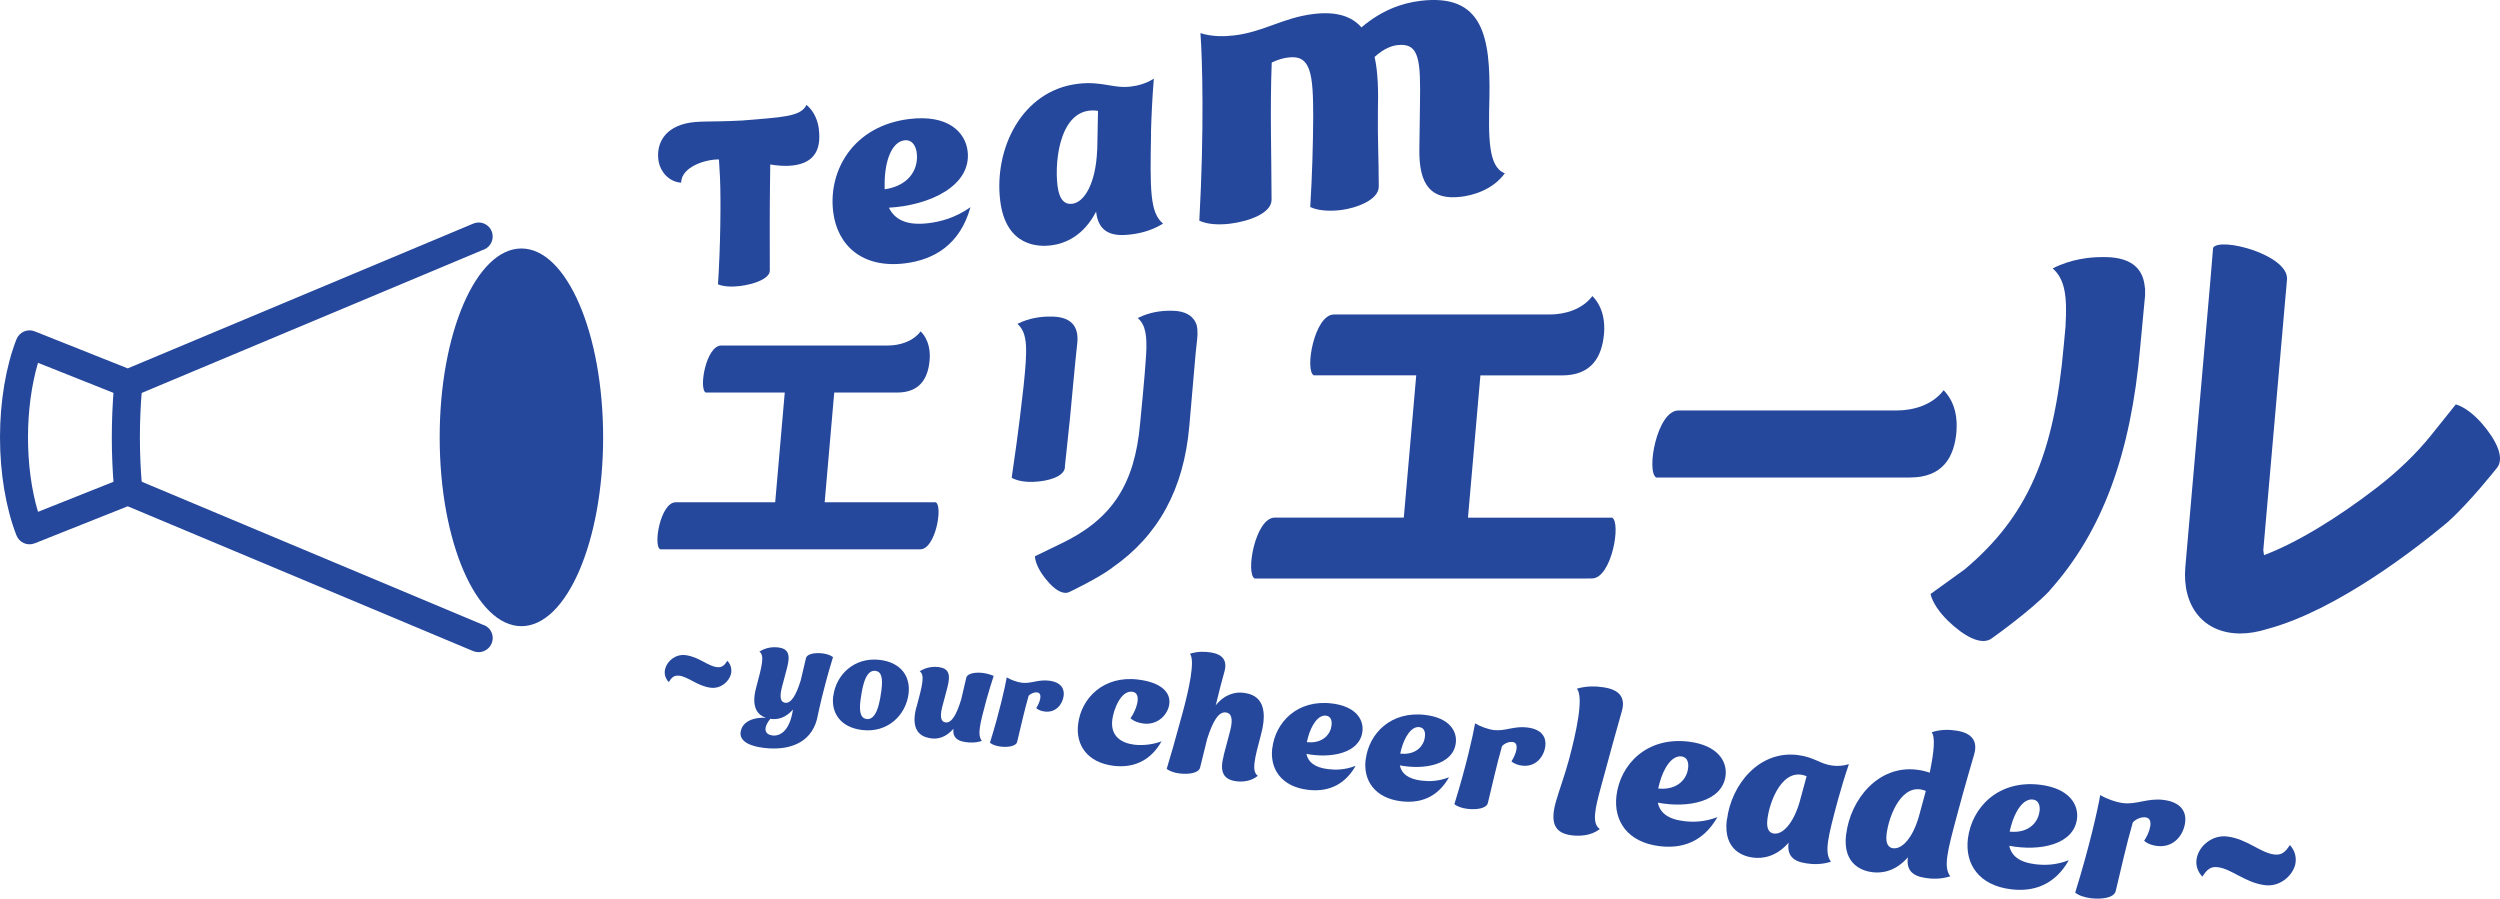 <svg viewBox="0 0 287.54 103.36" xmlns="http://www.w3.org/2000/svg"><g fill="#25489c"><path d="m94.19 14.9c-.11-.91-.47-2.03-1.43-2.84-.65 1.4-2.94 1.42-7.38 1.8 0 0-.02 0-.03 0-3.74.2-5.07 0-6.51.35-2.74.67-3.39 2.71-3.08 4.4.21 1.14 1.18 2.31 2.58 2.4.04-1.85 2.86-2.7 4.35-2.67.03.44.07 1.11.12 2.06.12 2.66.05 8.14-.23 12.3.63.27 1.59.32 2.52.2 1.63-.2 3.48-.86 3.44-1.81 0-3.31-.04-6.29.05-12.17.88.14 1.76.22 2.62.11 2.62-.32 3.23-2.03 2.97-4.14z"/><path d="m102.23 23.89c4.73-.27 9.55-2.54 9.06-6.52-.26-2.15-2.23-4.24-6.73-3.68-6.43.79-9.32 5.93-8.73 10.68.48 3.89 3.38 6.52 8.25 5.92 3.43-.42 6.35-2.21 7.54-6.46-1.83 1.28-3.5 1.67-4.84 1.84-2.48.3-3.87-.4-4.54-1.78zm-.48-2.9c.03-2.52.83-4.67 2.27-4.85 1.01-.12 1.47.85 1.45 1.97-.04 1.96-1.48 3.35-3.72 3.66z"/><path d="m132.38 15.28c.05-1.85.14-3.91.33-6.23-.99.6-1.85.81-2.69.91-1.99.24-3.3-.66-6.06-.32-6.47.79-9.65 7.51-8.92 13.45.66 5.36 4.52 5.3 5.86 5.13 1.55-.19 3.7-1.04 5.17-3.88.24 2.19 1.55 2.89 3.75 2.65 1.01-.09 2.52-.38 3.95-1.27-1.52-1.25-1.5-3.89-1.38-10.44zm-6.19 1.99c-.15 3.78-1.45 6-2.87 6.17-.84.1-1.49-.43-1.69-2.08-.38-3.14.4-9.25 4.66-8.61l-.09 4.53z"/><path d="m171.31 11.16c.11-6.92-.73-11.95-7.97-11.06-2.1.26-4.43 1.07-6.75 3.05-1.11-1.26-2.84-1.87-5.53-1.54-3.51.43-5.7 2.05-9.09 2.46-1.07.13-2.54.18-3.9-.26.22 2.89.45 11.12-.13 21.57.88.42 2.19.51 3.52.35 2.27-.28 4.8-1.24 4.79-2.76-.01-5.39-.19-10.37.02-15.78.74-.35 1.37-.52 1.93-.58 2.57-.32 2.84 1.87 2.84 6.86-.02 3.05-.11 6.53-.34 10.34.88.42 2.19.51 3.52.35 1.84-.23 4.37-1.19 4.36-2.71 0-2.87-.14-5.72-.1-8.64.06-2.36.02-4.48-.38-6.26 1.09-1 2.02-1.29 2.61-1.36 2.57-.31 2.69 1.76 2.61 6.76l-.07 5.14c-.08 4.31 1.43 5.95 4.81 5.54 1.29-.16 3.6-.75 5.02-2.7-1.92-.72-1.89-4.07-1.77-8.78z"/><path d="m78.1 77.72c-.55-.07-.84.18-1.18.73-.44-.46-.55-1.02-.41-1.54.24-.91 1.22-1.7 2.32-1.56 1.56.19 2.54 1.25 3.63 1.38.55.07.85-.18 1.2-.73.43.46.53 1.02.41 1.54-.25.91-1.22 1.7-2.32 1.56-1.54-.19-2.55-1.25-3.65-1.39z"/><path d="m85.19 84.19c.15-1.23 1.57-1.73 2.91-1.63-.8-.27-1.8-1.03-1.12-3.51.67-2.51.98-3.68.36-4.1.83-.54 1.69-.54 2.15-.49 1.2.15 1.43.83 1.04 2.33l-.61 2.3c-.31 1.26-.07 1.68.4 1.74.66.08 1.23-.82 1.77-2.55l.61-2.58c.13-.53 1.1-.65 1.91-.55.48.06.93.21 1.2.43-.34 1.12-.64 2.14-.88 3.07-.66 2.48-.85 3.63-.98 4.13-.74 2.74-3.29 3.58-6.09 3.24-1.59-.19-2.82-.74-2.68-1.83zm3.61.4c1.16.14 2.08-.86 2.39-2.91l.03-.09c-.86 1-1.8 1.19-2.5 1.1l-.12-.02c-.35.44-.52.8-.55 1.07-.06.49.26.78.76.84z"/><path d="m95.84 80.07c.3-2.46 2.43-4.53 5.37-4.17 2.45.3 3.53 1.93 3.29 3.89-.3 2.45-2.4 4.54-5.36 4.17-2.45-.3-3.55-1.94-3.31-3.89zm3.82 2.63c.82.1 1.2-.85 1.4-1.61.12-.42.27-1.26.32-1.7.18-1.43 0-2.14-.68-2.23-.82-.1-1.2.85-1.4 1.61-.13.41-.28 1.4-.33 1.76-.17 1.39.03 2.08.69 2.16z"/><path d="m105.42 81.31c.67-2.51.98-3.68.36-4.1.83-.54 1.69-.54 2.15-.49 1.2.15 1.43.83 1.04 2.33l-.61 2.3c-.3 1.21-.08 1.68.4 1.74.68.08 1.24-.83 1.79-2.63.19-.79.39-1.64.59-2.51.13-.53 1.1-.65 1.91-.55.48.06.93.21 1.24.34-.32.98-.59 1.88-.82 2.7-.78 2.89-1.08 4.06-.54 4.78-.73.24-1.43.2-1.89.13-.98-.14-1.49-.57-1.38-1.53-.86 1.01-1.82 1.2-2.51 1.11s-2.62-.4-1.74-3.64z"/><path d="m113.86 85.43c1.12-3.6 1.75-6.49 1.93-7.52.44.27 1.21.56 1.77.62 1.02.12 1.86-.4 3.1-.24 1.42.17 1.77.97 1.68 1.72-.13 1.03-.92 1.98-2.16 1.83-.34-.04-.73-.15-1-.4.4-.58.8-1.72.11-1.8-.28-.03-.66.06-.98.38-.51 1.77-.89 3.53-1.32 5.3-.13.53-1.1.65-1.91.55-.48-.06-.93-.21-1.2-.43z"/><path d="m124 83.28c.36-2.97 2.91-5.61 6.9-5.12 2.64.32 3.76 1.47 3.59 2.8-.15 1.24-1.34 2.46-2.96 2.26-.5-.06-1.09-.23-1.51-.61.35-.46.74-1.3.82-1.97.07-.55-.07-1.01-.62-1.08-1.31-.16-2.15 2.07-2.29 3.23-.23 1.88 1.04 2.68 2.53 2.86 1.08.13 2.28-.05 3.14-.39-1.34 2.38-3.39 3.08-5.52 2.82-3.02-.37-4.38-2.39-4.08-4.81z"/><path d="m140.73 86.92.75-2.84c.4-1.5.1-2.07-.49-2.14-.82-.1-1.49.97-2.15 3.06l-.81 3.28c-.16.66-1.35.8-2.36.68-.59-.07-1.15-.26-1.48-.53.35-1.12 1-3.39 1.84-6.49.68-2.52 1.47-5.98.83-6.75.9-.29 1.75-.25 2.32-.16 1.48.2 2.01.96 1.64 2.25-.24.82-.6 2.24-.99 3.84 1.07-1.32 2.3-1.55 3.17-1.44s3.2.49 2.04 4.79c-.75 2.8-1.12 4.24-.37 4.76-.82.69-1.88.7-2.45.63-1.48-.18-1.98-1.05-1.48-2.9z"/><path d="m146.34 86.03c.36-2.95 2.87-5.61 6.86-5.12 2.8.34 3.67 1.9 3.5 3.23-.3 2.47-3.55 3.12-6.44 2.57.19.93.93 1.56 2.47 1.75.84.1 1.9.12 3.19-.38-1.35 2.38-3.38 3.02-5.51 2.76-3.02-.37-4.38-2.39-4.08-4.81zm6.75-2.32c.18-.67.05-1.33-.58-1.4-.89-.11-1.69 1.07-2.09 2.58l-.11.47c1.39.15 2.47-.47 2.79-1.65z"/><path d="m157.08 87.35c.36-2.95 2.87-5.61 6.86-5.12 2.8.34 3.67 1.9 3.5 3.23-.3 2.47-3.55 3.12-6.44 2.57.2.93.93 1.56 2.47 1.75.84.1 1.9.12 3.19-.38-1.35 2.38-3.38 3.02-5.51 2.76-3.02-.37-4.38-2.39-4.08-4.81zm6.75-2.32c.18-.67.05-1.33-.58-1.4-.89-.11-1.69 1.07-2.09 2.58l-.11.47c1.39.15 2.47-.47 2.79-1.65z"/><path d="m167.28 92.48c1.38-4.44 2.16-8.02 2.38-9.28.54.34 1.5.69 2.18.77 1.26.15 2.3-.49 3.82-.3 1.75.21 2.19 1.2 2.08 2.13-.16 1.27-1.13 2.45-2.67 2.26-.42-.05-.9-.19-1.23-.5.49-.71.99-2.12.14-2.22-.34-.04-.82.07-1.22.47-.63 2.18-1.09 4.36-1.63 6.54-.16.66-1.35.8-2.36.68-.59-.07-1.15-.26-1.48-.53z"/><path d="m178.94 92.25c.38-1.36 1-2.96 1.51-4.86.82-3.05 1.75-7.24.91-8.18 1.17-.35 2.26-.28 2.99-.17 1.93.26 2.63 1.19 2.19 2.75-.48 1.65-1.54 5.51-2.41 8.74-.67 2.44-1.07 4.19-.13 4.82-1.03.83-2.43.82-3.19.73-1.91-.23-2.57-1.3-1.87-3.83z"/><path d="m185.92 91.5c.44-3.57 3.47-6.79 8.31-6.2 3.38.42 4.44 2.3 4.24 3.91-.37 2.99-4.29 3.77-7.79 3.11.23 1.13 1.12 1.89 2.99 2.12 1.01.12 2.29.14 3.86-.46-1.64 2.88-4.09 3.66-6.67 3.34-3.66-.45-5.3-2.89-4.94-5.82zm8.17-2.8c.22-.82.06-1.61-.7-1.7-1.08-.13-2.05 1.29-2.53 3.12l-.14.57c1.68.18 2.99-.57 3.38-1.99z"/><path d="m198.63 94.27c.5-4.05 3.71-7.98 8.13-7.43 1.89.23 2.6 1.04 3.96 1.21.57.07 1.18.07 1.93-.16-.51 1.5-.91 2.86-1.25 4.08-1.16 4.32-1.61 6.06-.81 7.14-1.1.36-2.14.3-2.83.19-1.49-.21-2.25-.88-2.04-2.38-1.44 1.65-3.01 1.85-4.07 1.72-.92-.11-3.49-.71-3.04-4.37zm5.43 1.6c.97.12 2.19-1.13 2.92-3.61l.81-2.98c-2.71-1.13-4.25 2.79-4.51 4.94-.14 1.13.2 1.59.78 1.66z"/><path d="m212.34 95.96c.5-4.05 3.71-7.98 8.13-7.43.6.07 1.07.2 1.48.34.52-2.53.64-4.1.22-4.65 1.1-.36 2.12-.3 2.8-.19 1.79.24 2.54 1.18 2.09 2.73-.32 1.13-1 3.38-1.94 6.89-1.16 4.32-1.61 6.06-.81 7.14-1.1.36-2.14.3-2.83.19-1.49-.21-2.25-.88-2.04-2.38-1.44 1.65-3.01 1.85-4.07 1.72-.92-.11-3.49-.71-3.04-4.37zm5.43 1.6c.97.12 2.2-1.13 2.92-3.61l.81-2.98c-2.71-1.13-4.24 2.8-4.51 4.94-.14 1.13.2 1.59.78 1.66z"/><path d="m226.34 96.46c.44-3.57 3.47-6.79 8.31-6.2 3.38.42 4.44 2.3 4.24 3.91-.37 2.99-4.29 3.77-7.79 3.11.24 1.13 1.12 1.89 2.99 2.12 1.01.12 2.3.14 3.86-.46-1.64 2.88-4.09 3.66-6.67 3.34-3.66-.45-5.3-2.89-4.94-5.82zm8.17-2.8c.22-.81.06-1.61-.7-1.7-1.08-.13-2.05 1.29-2.53 3.12l-.14.57c1.68.18 2.99-.57 3.37-1.99z"/><path d="m238.68 102.67c1.67-5.38 2.62-9.7 2.88-11.23.65.41 1.81.83 2.64.93 1.52.19 2.78-.59 4.62-.37 2.12.26 2.65 1.45 2.51 2.57-.19 1.54-1.37 2.96-3.23 2.73-.5-.06-1.09-.23-1.49-.6.6-.86 1.2-2.56.17-2.69-.41-.05-.99.09-1.47.57-.77 2.64-1.33 5.28-1.97 7.91-.19.79-1.64.97-2.86.82-.71-.09-1.39-.31-1.79-.64z"/><path d="m255.08 99.74c-.83-.1-1.25.27-1.77 1.09-.66-.69-.82-1.53-.61-2.29.35-1.36 1.83-2.53 3.46-2.33 2.32.29 3.79 1.87 5.42 2.07.83.1 1.27-.26 1.79-1.09.64.69.79 1.52.61 2.29-.38 1.36-1.83 2.53-3.46 2.33-2.3-.28-3.81-1.87-5.45-2.07z"/><path d="m122.47 53.74.61-5.79s.64-6.95.81-8.35c.27-2.16-.77-3.24-3.19-3.19-.9 0-2.3.14-3.68.84 1.22 1.08 1.15 2.93.71 7.15-.57 5.19-1.1 8.67-1.37 10.55.6.35 1.54.51 2.51.47 1.65-.06 3.53-.59 3.62-1.68z"/><path d="m137.66 37.48c-.04-.15-.09-.29-.16-.42-.03-.07-.08-.14-.12-.21-.03-.04-.06-.08-.09-.12-.5-.68-1.4-1.02-2.77-.99-.9 0-2.29.14-3.66.84.9.79 1.09 2 .96 4.26s-.69 7.86-.69 7.86c-.62 7.06-3.28 11.08-9.19 13.87-1.23.6-2.2 1.07-2.91 1.41.04.67.42 1.5.97 2.25.17.24.35.46.54.67.07.09.15.18.23.26.77.8 1.62 1.28 2.3.89 0 0 3.2-1.52 4.86-2.75h-.02c5.33-3.69 8.25-9.06 8.88-16.3l.73-8.39c.07-.75.14-1.36.18-1.68.04-.34.04-.64.02-.93 0-.16-.02-.32-.06-.46 0-.01 0-.03-.01-.04z"/><path d="m107.64 57.77h-12.79l1.1-12.62h7.22c2.62 0 3.57-1.61 3.75-3.72.08-.91-.01-2.28-1.03-3.32-.93 1.22-2.48 1.63-3.79 1.63h-13.41s-5.73 0-5.73 0c-1.75 0-2.62 4.99-1.79 5.41h1.7s.01 0 .02 0h7.37l-1.1 12.62h-11.44c-1.75 0-2.62 4.99-1.79 5.41h29.12s.8 0 .8 0c1.74 0 2.62-4.98 1.78-5.4z"/><path d="m185.42 59.54h-16.58l1.43-16.36h9.36c3.4 0 4.62-2.08 4.86-4.82.1-1.18-.02-2.96-1.34-4.31-1.2 1.58-3.21 2.12-4.91 2.12h-24.81c-2.26 0-3.4 6.47-2.32 7h2.2s.02 0 .03 0h9.55l-1.43 16.36h-14.83c-2.26 0-3.4 6.47-2.32 7.01h37.75s1.04-.01 1.04-.01c2.26 0 3.39-6.46 2.31-7z"/><path d="m225.02 49.62c.11-1.3-.02-3.25-1.47-4.74-1.32 1.74-3.53 2.33-5.4 2.33h-25.1c-2.49 0-3.74 7.11-2.55 7.71h1.9s.02 0 .03 0h27.25c3.74 0 5.09-2.29 5.35-5.3z"/><path d="m246.7 33.12c0-.06-.01-.11-.02-.17-.23-2.29-1.83-3.45-4.93-3.38-1.39 0-3.54.22-5.66 1.3 1.38 1.22 1.69 3.09 1.48 6.58h.01s-.21 2.24-.21 2.24c-1.11 12.72-4.21 19.74-11.39 25.79-1.66 1.21-2.98 2.15-3.94 2.84.24.99 1.03 2.14 2.05 3.12 1.73 1.67 3.85 2.94 5.08 1.92 0 0 4.4-3.12 6.56-5.41h-.02s.01-.01.02-.02c6.07-6.77 9.35-15.67 10.43-28.01l.56-5.96c.01-.12 0-.23 0-.34 0-.17 0-.34 0-.49z"/><path d="m285.47 48.72c-.93-1.07-2.03-1.92-3.01-2.21-.7.87-1.64 2.06-2.83 3.53-1.66 2.08-3.83 4.16-6.12 5.94-4.77 3.69-9.47 6.5-13.11 7.87l-.08-.52s0-.07 0-.11l2.57-29.35.1-1.09s0 0 0 0l.05-.62c.25-2.83-7.71-4.95-8.5-3.66l-.3 3.64-2.89 33.05c-.4 4.59 2.14 7.67 6.33 7.67.98 0 2.03-.18 3.14-.53 8.1-2.18 17.36-9.49 20.56-12.16s.01-.01.02-.02c.09-.08.2-.17.28-.24h-.01c2.37-2.12 5.45-6.01 5.45-6.01 1.08-1.18-.07-3.36-1.65-5.18z"/><path d="m14.7 57.5c-.83 0-1.53-.63-1.6-1.47-.16-1.87-.24-3.8-.24-5.73s.08-3.85.24-5.73c.08-.89.86-1.56 1.75-1.47.89.08 1.54.86 1.47 1.75-.15 1.78-.23 3.62-.23 5.45s.08 3.67.23 5.45c.08.89-.58 1.67-1.47 1.75-.05 0-.09 0-.14 0z"/><ellipse cx="59.97" cy="50.3" rx="9.4" ry="21.72"/><path d="m55.04 75.01c-.2 0-.41-.04-.61-.12l-39.74-16.66-10.7 4.26c-.4.16-.85.15-1.24-.02s-.7-.49-.86-.9c-1.22-3.14-1.89-7.15-1.89-11.27s.67-8.13 1.89-11.27c.16-.4.46-.72.86-.9.4-.17.84-.18 1.24-.02l10.7 4.26 39.74-16.65c.48-.2 1.03-.16 1.47.11s.73.74.76 1.26c.06.77-.44 1.46-1.16 1.67l-40.17 16.84c-.39.16-.83.17-1.22.01l-9.74-3.88c-.74 2.51-1.15 5.49-1.15 8.57s.4 6.06 1.15 8.57l9.74-3.88c.39-.16.83-.15 1.22.01l40.17 16.84c.68.19 1.17.8 1.17 1.54 0 .54-.27 1.05-.72 1.35-.27.18-.59.28-.91.28z"/></g></svg>